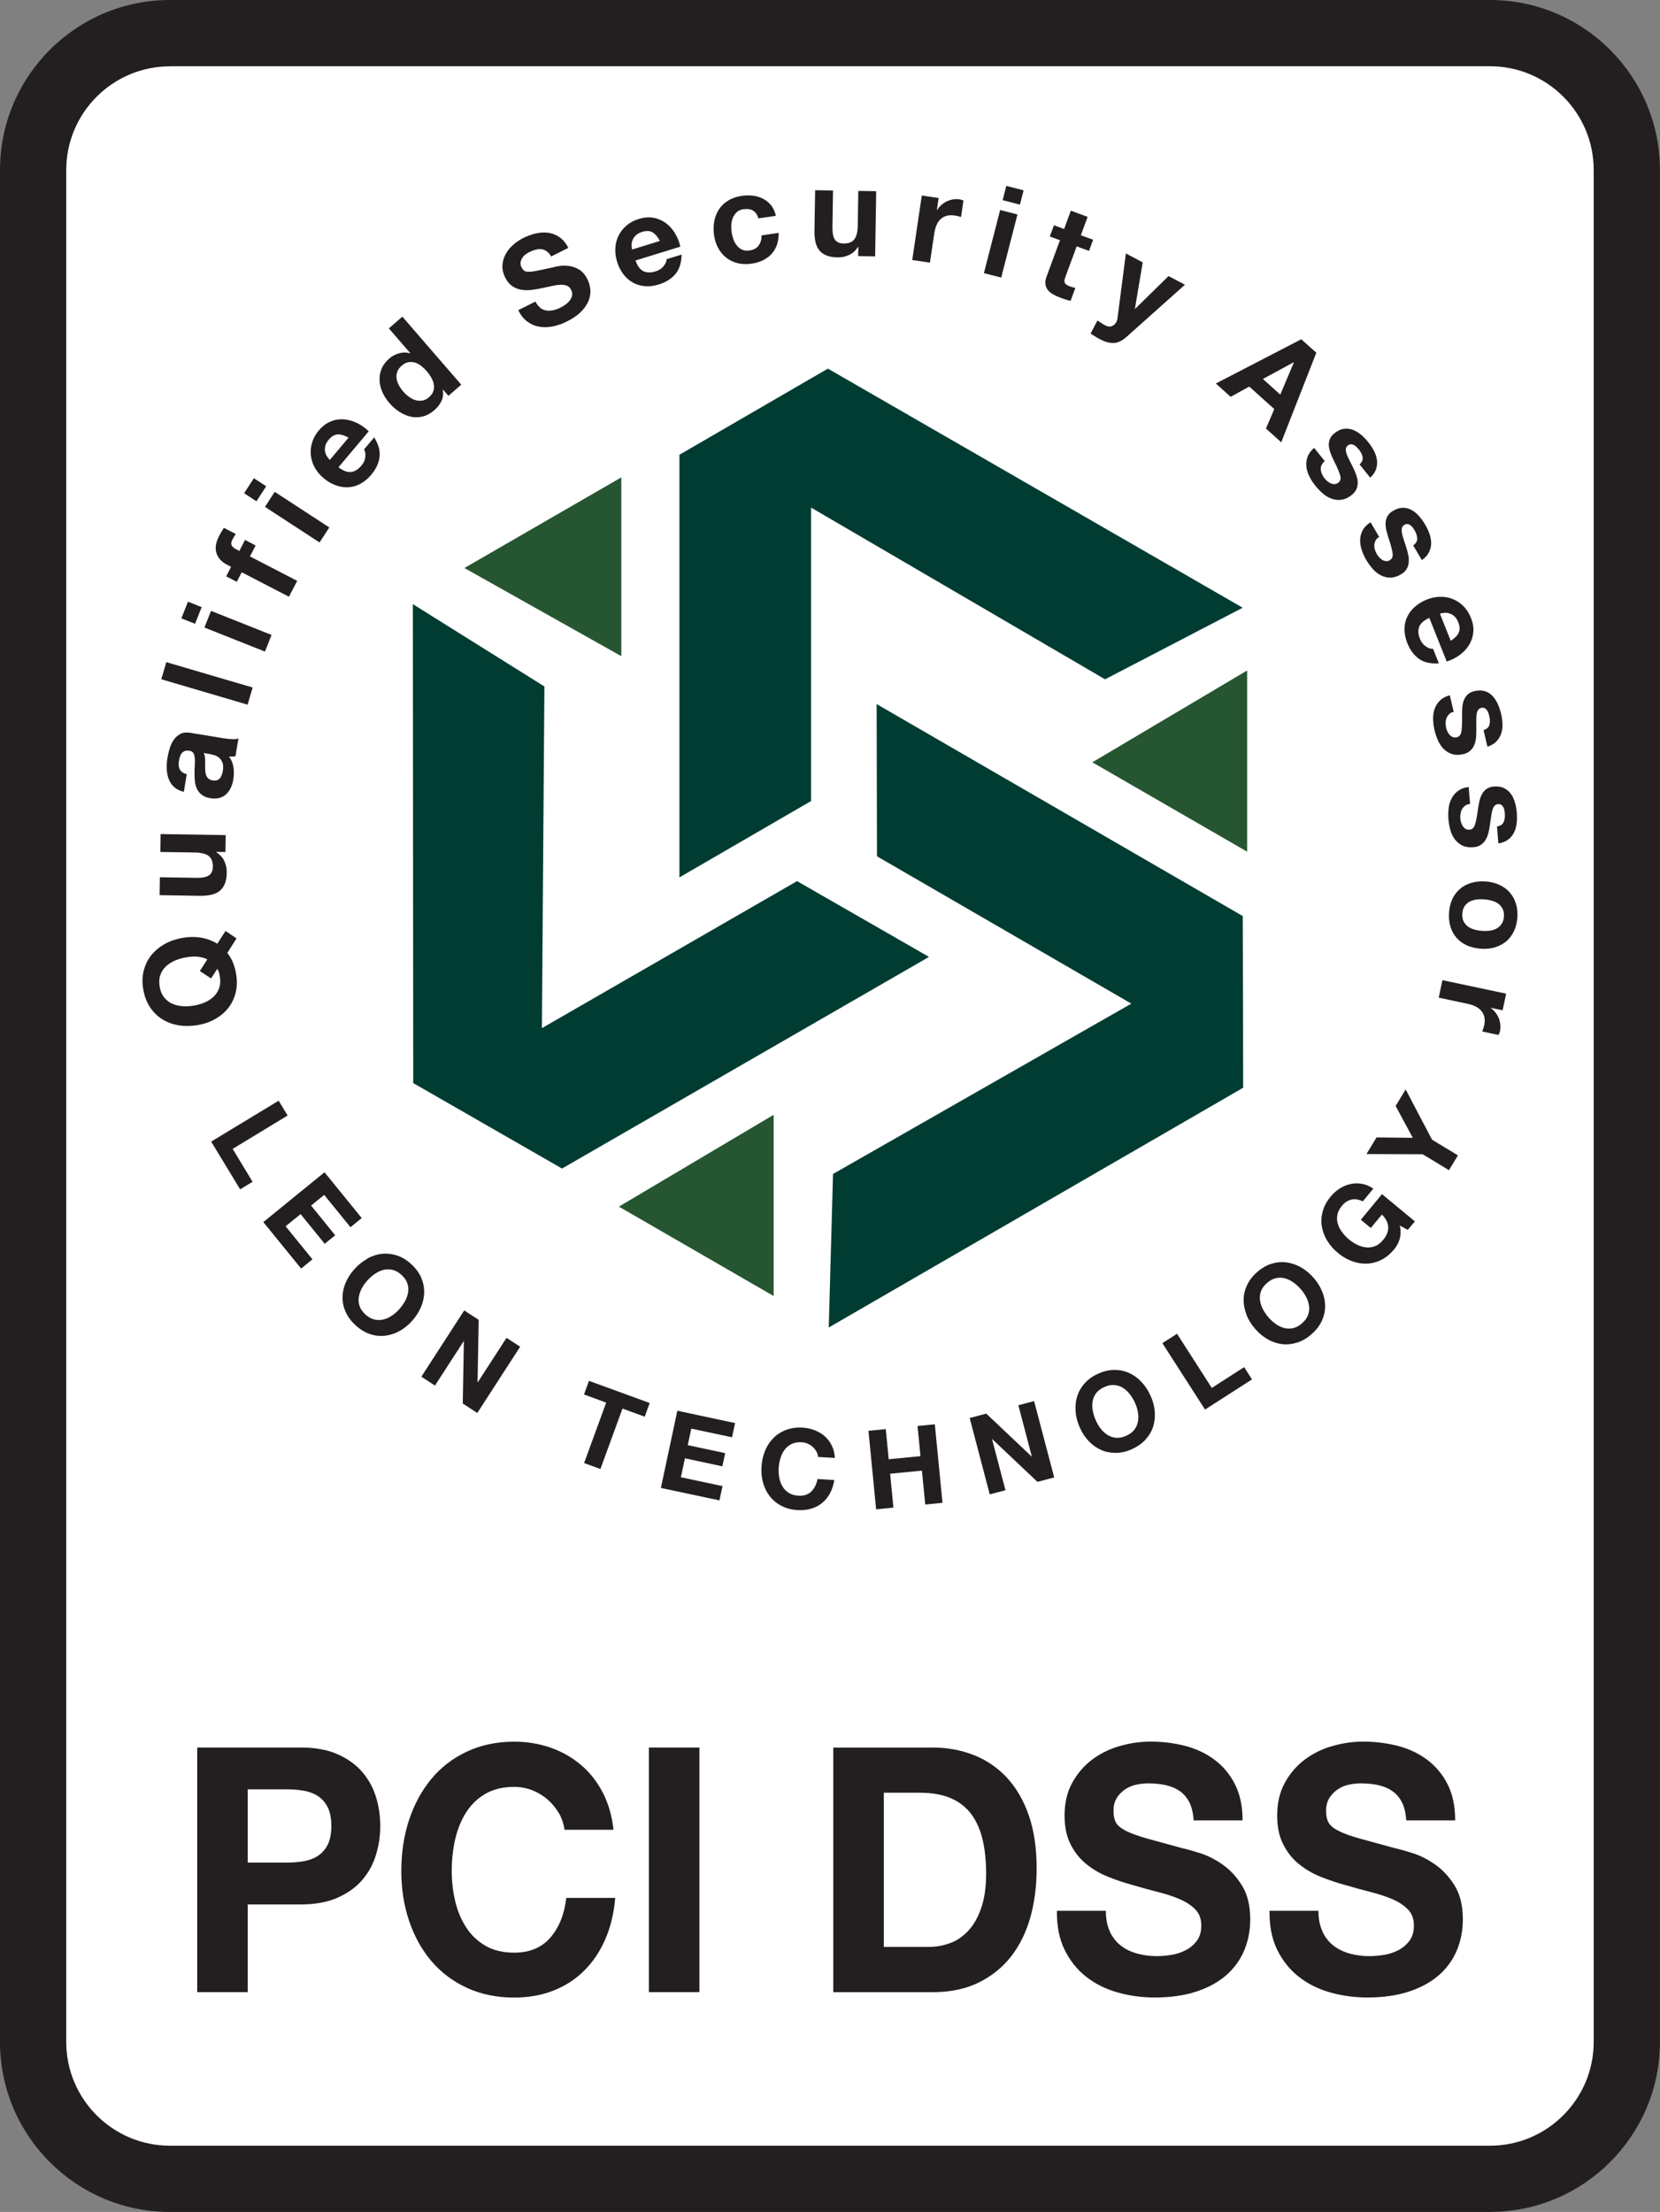 <?xml version="1.0" encoding="UTF-8"?>
<svg id="_レイヤー_2" data-name="レイヤー 2" xmlns="http://www.w3.org/2000/svg" viewBox="0 0 253.36 337.47">
  <rect x="0" y="0" width="253.36" height="337.47" fill="#808080" stroke="none"/>
  <defs>
    <style>
      .cls-1 {
        fill: #231f20;
      }

      .cls-2 {
        fill: #fff;
      }

      .cls-3 {
        fill: #255631;
      }

      .cls-4 {
        fill: #003c32;
      }
    </style>
  </defs>
  <g>
    <rect class="cls-2" x="-37" y="47.12" width="327.35" height="243.24" rx="20.87" ry="20.87" transform="translate(295.42 42.06) rotate(90)"/>
    <path class="cls-1" d="M227.43,337.47H25.93c-14.3,0-25.93-11.63-25.93-25.93V25.93C0,11.63,11.63,0,25.93,0h201.49c14.3,0,25.93,11.63,25.93,25.93v285.6c0,14.3-11.63,25.93-25.93,25.93ZM25.93,10.12c-8.72,0-15.82,7.1-15.82,15.82v285.6c0,8.72,7.09,15.82,15.82,15.82h201.49c8.72,0,15.82-7.1,15.82-15.82V25.93c0-8.72-7.09-15.82-15.82-15.82H25.93Z"/>
  </g>
  <g>
    <path class="cls-1" d="M45.91,266.61c2.19,0,4.06.34,5.6,1.02,1.54.68,2.79,1.58,3.76,2.69.96,1.12,1.67,2.39,2.11,3.82.44,1.43.66,2.91.66,4.44s-.22,2.97-.66,4.42-1.15,2.73-2.11,3.84c-.97,1.12-2.22,2.01-3.76,2.69-1.54.68-3.4,1.02-5.6,1.02h-8.1v13.38h-7.71v-37.32h15.81ZM43.8,284.17c.88,0,1.73-.07,2.55-.21.82-.14,1.54-.41,2.16-.81.62-.4,1.12-.97,1.5-1.7.37-.73.56-1.69.56-2.87s-.19-2.14-.56-2.87c-.38-.73-.88-1.3-1.5-1.7-.62-.4-1.34-.67-2.16-.81-.82-.14-1.67-.21-2.55-.21h-5.99v11.18h5.99Z"/>
    <path class="cls-1" d="M85.26,276.57c-.46-.78-1.03-1.47-1.72-2.06-.69-.59-1.46-1.05-2.33-1.39-.87-.33-1.78-.5-2.73-.5-1.74,0-3.21.36-4.42,1.07-1.21.71-2.19,1.67-2.95,2.87-.75,1.2-1.3,2.57-1.65,4.1-.34,1.53-.51,3.12-.51,4.76s.17,3.09.51,4.57c.34,1.48.89,2.81,1.65,4,.75,1.19,1.74,2.14,2.95,2.85s2.68,1.07,4.42,1.07c2.36,0,4.2-.77,5.52-2.3,1.33-1.53,2.14-3.55,2.43-6.06h7.47c-.2,2.33-.7,4.44-1.52,6.32-.82,1.88-1.9,3.48-3.24,4.81-1.34,1.32-2.91,2.33-4.71,3.03-1.8.7-3.78,1.05-5.94,1.05-2.68,0-5.1-.5-7.24-1.49-2.15-.99-3.95-2.36-5.43-4.1-1.47-1.74-2.6-3.79-3.39-6.14-.79-2.35-1.18-4.89-1.18-7.6s.39-5.37,1.18-7.76c.79-2.39,1.92-4.47,3.39-6.25,1.47-1.78,3.28-3.17,5.43-4.18,2.15-1.01,4.56-1.52,7.24-1.52,1.93,0,3.76.3,5.48.89,1.72.59,3.26,1.46,4.62,2.59,1.36,1.13,2.48,2.53,3.37,4.21.88,1.67,1.44,3.59,1.67,5.75h-7.47c-.13-.94-.43-1.8-.88-2.59Z"/>
    <path class="cls-1" d="M106.75,266.61v37.32h-7.71v-37.32h7.71Z"/>
    <path class="cls-1" d="M142.31,266.61c2.26,0,4.36.39,6.31,1.15,1.95.77,3.63,1.92,5.06,3.45,1.42,1.53,2.54,3.45,3.34,5.75.8,2.3,1.2,5,1.2,8.1,0,2.72-.33,5.23-.98,7.53-.66,2.3-1.65,4.29-2.97,5.96-1.33,1.67-2.98,2.99-4.96,3.95-1.98.96-4.32,1.44-7,1.44h-15.13v-37.32h15.13ZM141.77,297.03c1.11,0,2.19-.19,3.24-.58,1.05-.38,1.98-1.02,2.8-1.91.82-.89,1.47-2.05,1.96-3.47.49-1.43.74-3.17.74-5.23,0-1.88-.17-3.58-.52-5.09-.34-1.52-.91-2.81-1.69-3.9-.79-1.08-1.82-1.91-3.12-2.48-1.29-.57-2.89-.86-4.79-.86h-5.5v23.52h6.87Z"/>
    <path class="cls-1" d="M169.4,294.73c.43.87.99,1.58,1.69,2.12s1.53.94,2.48,1.2c.95.26,1.93.39,2.95.39.69,0,1.42-.06,2.21-.18.79-.12,1.52-.36,2.21-.71.69-.35,1.26-.83,1.72-1.44.46-.61.69-1.39.69-2.33,0-1.01-.3-1.83-.91-2.46-.61-.63-1.4-1.15-2.38-1.57-.98-.42-2.1-.79-3.34-1.1-1.24-.31-2.5-.66-3.78-1.04-1.31-.35-2.59-.78-3.83-1.28-1.25-.5-2.36-1.16-3.34-1.96-.98-.8-1.78-1.8-2.38-3.01-.61-1.2-.91-2.66-.91-4.36,0-1.92.39-3.58,1.16-4.99s1.78-2.59,3.02-3.53c1.25-.94,2.65-1.64,4.23-2.09,1.57-.45,3.14-.68,4.71-.68,1.83,0,3.59.22,5.28.65,1.68.44,3.18,1.14,4.49,2.12,1.31.98,2.35,2.22,3.12,3.74.77,1.52,1.16,3.35,1.16,5.51h-7.47c-.07-1.11-.29-2.04-.66-2.77-.38-.73-.88-1.31-1.5-1.73-.62-.42-1.33-.71-2.14-.89-.8-.17-1.68-.26-2.63-.26-.62,0-1.24.07-1.87.21-.62.14-1.19.38-1.69.73-.51.35-.92.78-1.25,1.31-.33.52-.49,1.19-.49,1.98,0,.73.13,1.32.39,1.78s.78.87,1.55,1.26c.77.38,1.83.77,3.19,1.15,1.36.38,3.14.87,5.33,1.46.66.14,1.56.39,2.73.76,1.16.36,2.31.95,3.46,1.75,1.15.8,2.14,1.87,2.97,3.21.83,1.34,1.25,3.06,1.25,5.15,0,1.71-.31,3.29-.93,4.76-.62,1.46-1.55,2.73-2.77,3.79-1.23,1.06-2.75,1.89-4.57,2.48-1.82.59-3.92.89-6.31.89-1.93,0-3.81-.25-5.62-.76-1.82-.5-3.42-1.3-4.81-2.38-1.39-1.08-2.5-2.46-3.32-4.13-.82-1.67-1.21-3.66-1.18-5.96h7.47c0,1.26.21,2.32.64,3.19Z"/>
    <path class="cls-1" d="M201.85,294.73c.43.87.99,1.58,1.69,2.12s1.53.94,2.48,1.2c.95.26,1.93.39,2.95.39.69,0,1.42-.06,2.21-.18.79-.12,1.52-.36,2.21-.71.69-.35,1.26-.83,1.72-1.44.46-.61.69-1.39.69-2.33,0-1.01-.3-1.83-.91-2.46-.61-.63-1.4-1.15-2.38-1.57-.98-.42-2.1-.79-3.34-1.1-1.24-.31-2.5-.66-3.78-1.04-1.31-.35-2.59-.78-3.83-1.28-1.25-.5-2.36-1.16-3.34-1.96-.98-.8-1.78-1.8-2.38-3.01-.61-1.2-.91-2.66-.91-4.36,0-1.92.39-3.58,1.16-4.99s1.78-2.59,3.02-3.53c1.25-.94,2.65-1.64,4.23-2.09,1.57-.45,3.14-.68,4.71-.68,1.83,0,3.59.22,5.28.65,1.68.44,3.18,1.14,4.49,2.12,1.31.98,2.35,2.22,3.12,3.74.77,1.52,1.16,3.35,1.16,5.51h-7.47c-.07-1.11-.29-2.04-.66-2.77-.38-.73-.88-1.31-1.5-1.73-.62-.42-1.33-.71-2.14-.89-.8-.17-1.68-.26-2.63-.26-.62,0-1.24.07-1.87.21-.62.14-1.19.38-1.69.73-.51.35-.92.78-1.25,1.31-.33.52-.49,1.19-.49,1.98,0,.73.13,1.32.39,1.78s.78.87,1.55,1.26,1.83.77,3.19,1.15c1.36.38,3.14.87,5.33,1.46.66.14,1.56.39,2.73.76,1.16.36,2.31.95,3.46,1.75,1.15.8,2.14,1.87,2.97,3.21.83,1.34,1.25,3.06,1.25,5.15,0,1.71-.31,3.29-.93,4.76-.62,1.46-1.55,2.73-2.77,3.79-1.23,1.06-2.75,1.89-4.57,2.48-1.82.59-3.92.89-6.31.89-1.93,0-3.81-.25-5.62-.76-1.82-.5-3.42-1.3-4.81-2.38-1.39-1.08-2.5-2.46-3.32-4.13-.82-1.67-1.21-3.66-1.18-5.96h7.47c0,1.26.21,2.32.64,3.19Z"/>
  </g>
  <g>
    <polygon class="cls-3" points="118.08 197.73 118.08 170.08 94.46 184.09 118.08 197.73"/>
    <polygon class="cls-3" points="94.83 72.83 70.88 86.66 94.83 100.11 94.83 72.83"/>
    <polygon class="cls-3" points="190.35 129.94 190.35 102.29 166.72 116.3 190.35 129.94"/>
    <polygon class="cls-4" points="121.65 134.43 82.71 156.86 83.09 104.73 63.01 92.17 63.07 165.24 85.78 178.28 141.79 145.99 121.65 134.43"/>
    <polygon class="cls-4" points="189.68 139.76 133.8 107.42 133.85 130.64 172.67 153.12 127.14 179.11 126.49 202.53 189.74 165.95 189.68 139.76"/>
    <polygon class="cls-4" points="126.36 56.24 103.7 69.38 103.7 133.86 123.79 122.21 123.79 77.44 168.66 103.64 189.67 92.72 126.36 56.24"/>
  </g>
  <g>
    <g>
      <path class="cls-1" d="M43.9,170.19l-8.39,5.09,3.04,5.02-1.9,1.15-4.42-7.28,10.3-6.24,1.37,2.26Z"/>
      <path class="cls-1" d="M55.22,185.83l-1.73,1.4-4.01-4.93-2,1.63,3.68,4.53-1.6,1.3-3.68-4.53-2.29,1.86,4.1,5.04-1.73,1.41-5.77-7.09,9.34-7.6,5.68,6.99Z"/>
      <path class="cls-1" d="M56.08,192c.72-.39,1.45-.63,2.21-.71s1.52,0,2.29.25c.76.25,1.49.69,2.17,1.31.69.63,1.2,1.31,1.52,2.04s.48,1.48.47,2.25-.17,1.52-.49,2.28c-.32.75-.78,1.46-1.38,2.13-.59.65-1.24,1.17-1.95,1.55s-1.44.61-2.19.69c-.75.08-1.51,0-2.27-.26-.76-.25-1.48-.69-2.17-1.32-.68-.62-1.19-1.29-1.52-2.02-.33-.73-.5-1.48-.49-2.23,0-.76.16-1.51.47-2.25s.76-1.44,1.35-2.09c.6-.67,1.26-1.19,1.98-1.59ZM55.21,196.58c-.23.43-.38.88-.45,1.34-.07.46-.02.91.13,1.36.15.45.45.87.89,1.27s.89.65,1.36.76.92.11,1.37,0,.88-.3,1.29-.58c.41-.27.78-.6,1.12-.97.35-.39.65-.81.9-1.26s.4-.9.47-1.36c.07-.46.03-.92-.13-1.37-.15-.45-.45-.87-.89-1.27-.44-.4-.89-.66-1.36-.76-.46-.11-.92-.11-1.37,0-.45.11-.89.31-1.31.6-.42.29-.81.63-1.16,1.02-.34.38-.63.78-.86,1.21Z"/>
      <path class="cls-1" d="M73.06,201.36l-.17,9.51.03.02,4.39-6.78,2.08,1.35-6.54,10.11-2.22-1.44.17-9.49-.03-.02-4.38,6.77-2.08-1.35,6.54-10.11,2.21,1.43Z"/>
      <path class="cls-1" d="M89.13,212.76l.76-2.09,9.27,3.38-.76,2.09-3.39-1.24-3.37,9.22-2.49-.91,3.37-9.22-3.39-1.24Z"/>
      <path class="cls-1" d="M112.19,217.1l-.46,2.18-6.22-1.32-.54,2.52,5.71,1.22-.43,2.01-5.71-1.22-.62,2.89,6.35,1.35-.46,2.18-8.94-1.9,2.51-11.78,8.81,1.88Z"/>
      <path class="cls-1" d="M124.6,221.45c-.14-.26-.33-.5-.55-.7-.23-.2-.48-.37-.77-.49-.29-.13-.6-.2-.92-.22-.59-.03-1.11.05-1.54.26-.43.21-.78.5-1.06.87s-.5.8-.64,1.29c-.15.49-.24.99-.27,1.52-.03.5,0,1,.09,1.48.09.49.25.92.49,1.32.23.4.55.72.96.98.4.26.9.4,1.49.43.81.05,1.45-.16,1.94-.63.48-.47.8-1.1.95-1.91l2.56.15c-.11.75-.33,1.42-.64,2.01-.32.59-.72,1.08-1.2,1.48-.48.4-1.04.69-1.67.88s-1.32.26-2.06.22c-.92-.05-1.74-.26-2.45-.63-.72-.36-1.31-.84-1.78-1.43-.47-.59-.82-1.27-1.05-2.05-.22-.77-.31-1.6-.26-2.47.05-.9.24-1.72.55-2.48s.74-1.4,1.28-1.94c.54-.54,1.19-.96,1.94-1.24.75-.28,1.59-.4,2.51-.34.66.04,1.28.17,1.86.4s1.09.53,1.53.92c.44.39.8.87,1.07,1.42.27.56.43,1.19.46,1.88l-2.56-.15c-.03-.3-.11-.59-.26-.85Z"/>
      <path class="cls-1" d="M135.19,218.03l.45,4.6,4.85-.47-.45-4.6,2.64-.26,1.17,11.98-2.63.26-.51-5.17-4.85.47.5,5.17-2.64.26-1.17-11.98,2.64-.26Z"/>
      <path class="cls-1" d="M150.54,215.68l6.91,6.53h.03s-2.05-7.82-2.05-7.82l2.4-.63,3.07,11.65-2.56.67-6.9-6.52h-.03s2.05,7.8,2.05,7.8l-2.4.63-3.06-11.65,2.54-.67Z"/>
      <path class="cls-1" d="M164.17,215.33c-.07-.81.01-1.59.24-2.31s.61-1.39,1.15-1.99,1.23-1.09,2.07-1.46c.85-.38,1.68-.57,2.48-.57.8,0,1.55.16,2.24.48.7.32,1.32.77,1.88,1.37.56.59,1.02,1.3,1.39,2.12.36.8.57,1.6.63,2.41.06.8-.02,1.56-.25,2.28-.23.72-.62,1.38-1.16,1.97s-1.23,1.08-2.08,1.46c-.84.38-1.66.57-2.47.57-.8,0-1.55-.14-2.24-.45-.69-.31-1.32-.75-1.87-1.33-.56-.58-1.01-1.27-1.37-2.08-.37-.82-.58-1.64-.65-2.45ZM168.01,217.98c.3.39.65.7,1.04.95.39.24.83.39,1.3.43.47.04.98-.06,1.53-.3.54-.24.96-.56,1.25-.93.29-.38.47-.8.55-1.25.08-.45.08-.92,0-1.41-.09-.48-.23-.96-.44-1.42-.21-.48-.48-.92-.79-1.33-.31-.4-.66-.73-1.06-.98s-.83-.39-1.3-.43c-.47-.04-.98.06-1.53.3s-.96.56-1.25.93c-.29.38-.47.8-.55,1.26-.08.46-.07.94.03,1.44.09.5.25.99.46,1.47.21.46.46.89.76,1.28Z"/>
      <path class="cls-1" d="M179.65,203.49l5.3,8.26,4.94-3.17,1.2,1.87-7.17,4.6-6.51-10.13,2.23-1.43Z"/>
      <path class="cls-1" d="M190.26,200.59c-.3-.76-.45-1.52-.45-2.28s.18-1.51.52-2.24c.34-.73.86-1.4,1.55-2,.7-.61,1.44-1.04,2.2-1.27.76-.23,1.53-.3,2.28-.2s1.49.35,2.2.75c.71.4,1.36.95,1.95,1.62.58.66,1.01,1.37,1.31,2.12.3.75.44,1.5.43,2.26-.01.76-.19,1.5-.53,2.22-.34.72-.86,1.39-1.57,2-.69.61-1.42,1.03-2.19,1.27-.77.24-1.52.32-2.28.23-.75-.09-1.48-.33-2.18-.73-.7-.4-1.34-.92-1.92-1.59-.59-.68-1.04-1.4-1.34-2.15ZM194.71,202c.4.28.83.48,1.27.6s.9.13,1.37.03.92-.34,1.37-.74c.45-.39.76-.81.92-1.26.16-.45.22-.9.16-1.36s-.2-.91-.42-1.34c-.22-.44-.5-.85-.83-1.23-.35-.4-.73-.75-1.14-1.04-.41-.3-.85-.5-1.29-.63-.45-.12-.91-.13-1.37-.03-.46.1-.92.35-1.37.74-.45.39-.76.81-.92,1.26-.16.45-.21.9-.15,1.36.06.46.21.92.44,1.37.23.45.53.87.87,1.27.33.38.7.71,1.1.99Z"/>
      <path class="cls-1" d="M213.63,189.02c-.18.6-.46,1.12-.83,1.57-.59.71-1.24,1.25-1.95,1.61-.72.36-1.45.56-2.21.59-.76.03-1.51-.09-2.27-.37-.76-.28-1.47-.69-2.15-1.25-.69-.57-1.25-1.21-1.67-1.91-.42-.7-.69-1.42-.81-2.18s-.07-1.52.15-2.3c.22-.78.62-1.52,1.21-2.23.39-.48.85-.88,1.36-1.21.51-.33,1.06-.56,1.63-.69s1.16-.14,1.76-.04c.6.1,1.19.35,1.76.73l-1.61,1.95c-.62-.31-1.2-.4-1.75-.27-.55.13-1.02.44-1.43.94-.38.46-.62.92-.7,1.39-.09.47-.07.92.07,1.37.13.45.36.87.66,1.28.31.41.66.78,1.07,1.12.39.32.81.59,1.25.8s.89.34,1.35.39c.46.04.91-.02,1.35-.19.44-.17.86-.49,1.23-.95.56-.67.82-1.34.78-1.99-.04-.65-.36-1.28-.96-1.88l-1.7,2.05-1.52-1.26,3.23-3.9,5.02,4.15-1.08,1.3-1.22-.66c.17.75.16,1.42-.02,2.02Z"/>
      <path class="cls-1" d="M208.56,176.07l1.54-2.54,5.53.06-2.62-4.86,1.53-2.52,4.03,7.67,3.95,2.39-1.37,2.26-4.01-2.43-8.58-.03Z"/>
    </g>
    <g>
      <path class="cls-1" d="M34.69,145.39c.67.81,1.12,1.86,1.34,3.15.18,1.04.16,2-.06,2.89-.22.89-.59,1.67-1.13,2.35-.53.68-1.2,1.24-2,1.69-.8.45-1.69.76-2.68.93-1.01.17-1.97.18-2.89.03-.92-.16-1.75-.46-2.49-.92-.74-.46-1.37-1.07-1.88-1.84-.51-.76-.85-1.66-1.03-2.7-.18-1.05-.16-2.02.07-2.9.23-.88.61-1.67,1.16-2.35.55-.68,1.23-1.24,2.04-1.7.81-.45,1.72-.76,2.74-.94.99-.17,1.93-.17,2.83-.02.9.16,1.72.47,2.46.92l1.25-1.95,1.68,1.14-1.4,2.21ZM31.64,146.36c-.38-.19-.84-.32-1.37-.39-.53-.07-1.16-.04-1.88.09-.59.1-1.16.26-1.69.49-.53.23-.99.53-1.38.89-.39.37-.67.8-.85,1.32-.18.51-.21,1.1-.1,1.77.11.67.34,1.22.68,1.64s.75.74,1.24.96,1.02.34,1.6.38,1.17,0,1.76-.1c.57-.1,1.11-.26,1.62-.48.51-.22.96-.52,1.34-.88.38-.36.66-.8.84-1.31.18-.51.21-1.1.1-1.77-.05-.32-.11-.55-.16-.71s-.13-.31-.23-.45l-.94,1.47-1.72-1.13,1.14-1.78Z"/>
      <path class="cls-1" d="M34.41,129.99l-1.39-.02v.06c.57.36.98.81,1.23,1.37.25.56.37,1.12.36,1.7-.01.73-.12,1.33-.32,1.79s-.48.83-.83,1.09c-.36.26-.79.45-1.3.55s-1.07.15-1.68.14l-6.12-.1.04-2.73,5.62.09c.82.01,1.43-.1,1.84-.36.41-.25.62-.7.63-1.35.01-.74-.2-1.29-.64-1.63-.44-.34-1.16-.52-2.17-.53l-5.21-.08.04-2.73,9.94.16-.04,2.6Z"/>
      <path class="cls-1" d="M28.08,120.81c-.63-.14-1.12-.39-1.5-.73s-.65-.76-.83-1.23c-.18-.47-.28-.99-.3-1.54-.02-.56.01-1.11.1-1.65.08-.49.2-.99.35-1.48.15-.49.36-.93.63-1.32s.61-.68,1.01-.89.9-.26,1.5-.17l5.11.84c.44.07.87.12,1.29.13.41.02.73-.02.95-.12l-.45,2.73c-.16.03-.32.04-.48.05-.17,0-.33,0-.5-.01.37.5.6,1.06.68,1.67.08.61.07,1.22-.03,1.83-.08.47-.2.89-.39,1.28-.18.39-.42.71-.71.98s-.63.45-1.03.56-.85.12-1.35.04c-.56-.09-1-.26-1.33-.52s-.57-.56-.74-.9c-.16-.34-.27-.73-.31-1.14s-.06-.83-.06-1.25c0-.41.02-.82.04-1.22.03-.4.03-.76,0-1.07s-.1-.57-.21-.78c-.12-.2-.31-.32-.59-.35-.29-.05-.53-.04-.72.03-.19.07-.34.17-.46.32-.12.14-.21.31-.28.52-.07.2-.12.43-.16.67-.09.53-.04.97.14,1.31.18.34.53.58,1.05.72l-.44,2.69ZM31.09,114.92c.08.13.14.28.17.46.03.18.05.37.05.57,0,.2,0,.41,0,.63,0,.22-.01.44,0,.66,0,.21.02.42.05.62.03.21.09.39.17.56s.2.3.35.42c.15.11.35.19.6.23.24.04.45.03.63-.03.18-.06.33-.16.45-.3.12-.13.22-.3.29-.5.07-.2.12-.4.16-.62.09-.53.07-.96-.06-1.28-.13-.32-.31-.57-.53-.75s-.46-.31-.71-.38c-.25-.07-.45-.12-.6-.15l-1.01-.17Z"/>
      <path class="cls-1" d="M25.38,101.02l13.18,3.87-.77,2.62-13.17-3.88.77-2.62Z"/>
      <path class="cls-1" d="M29.77,95.17l-2.09-.83,1.01-2.54,2.09.83-1.01,2.54ZM32.21,93.2l9.24,3.67-1.01,2.54-9.24-3.67,1.01-2.54Z"/>
      <path class="cls-1" d="M36.14,88.77l-1.62-.84.75-1.45-.68-.36c-.79-.41-1.3-.98-1.55-1.73-.25-.75-.11-1.62.4-2.61.11-.22.23-.43.36-.64.13-.21.25-.41.37-.61l1.81.94c-.18.27-.35.56-.51.86-.17.33-.22.61-.13.83.08.22.3.43.66.62l.53.27.87-1.67,1.62.84-.87,1.67,7.21,3.73-1.26,2.42-7.21-3.73-.75,1.45Z"/>
      <path class="cls-1" d="M39.14,76.48l-1.88-1.23,1.49-2.29,1.88,1.23-1.49,2.29ZM41.93,75.04l8.33,5.43-1.49,2.29-8.33-5.43,1.49-2.29Z"/>
      <path class="cls-1" d="M53.56,72.01c.57-.06,1.1-.38,1.6-.97.36-.42.56-.87.6-1.35.04-.48-.02-.86-.2-1.12l1.55-1.84c.66,1.06.94,2.06.82,3-.12.94-.54,1.84-1.27,2.7-.5.6-1.06,1.06-1.65,1.38-.6.32-1.21.5-1.85.53-.63.03-1.27-.06-1.92-.3s-1.26-.59-1.85-1.09c-.57-.48-1.02-1.02-1.35-1.62-.33-.6-.53-1.22-.6-1.87-.07-.64,0-1.29.19-1.94.2-.65.54-1.26,1.02-1.84.55-.65,1.15-1.1,1.8-1.37.65-.27,1.32-.38,2-.33.68.05,1.35.23,2.01.54.66.32,1.26.74,1.82,1.28l-4.62,5.49c.7.54,1.34.78,1.9.72ZM51.55,66.28c-.49.02-.94.28-1.37.79-.28.33-.46.66-.53.97-.07.32-.08.61-.03.88.06.27.15.51.3.73.14.21.28.38.42.52l2.86-3.4c-.61-.35-1.16-.51-1.65-.5Z"/>
      <path class="cls-1" d="M67.58,59.45c.11.62.05,1.19-.19,1.71-.24.52-.6.99-1.1,1.42-.56.49-1.15.81-1.77.96s-1.22.16-1.82.03c-.6-.13-1.18-.38-1.74-.74s-1.07-.81-1.52-1.33c-.44-.5-.79-1.05-1.06-1.64-.26-.59-.42-1.19-.45-1.78-.03-.6.06-1.19.29-1.77.23-.58.62-1.11,1.17-1.59.44-.39.95-.66,1.52-.82.56-.16,1.12-.16,1.68,0l.03-.02-3.27-3.78,2.06-1.79,8.99,10.38-1.96,1.7-.83-.96-.03.02ZM64.28,55.82c-.31-.24-.62-.4-.95-.5-.33-.1-.66-.12-1-.06-.34.06-.68.23-1.02.53-.34.3-.57.61-.68.95-.12.34-.15.68-.1,1.02.05.35.17.69.36,1.03.18.34.41.66.68.97.25.29.54.55.86.79.32.23.65.4,1,.5.35.1.69.12,1.04.06.35-.06.69-.22,1-.5.34-.3.56-.61.67-.94.11-.33.13-.67.07-1.02-.06-.34-.19-.69-.38-1.03s-.43-.67-.69-.98c-.27-.31-.56-.58-.86-.82Z"/>
      <path class="cls-1" d="M82.43,46.97c.29.21.61.35.94.4.33.06.69.04,1.06-.04.38-.08.74-.21,1.1-.39.24-.12.49-.27.75-.45.26-.18.47-.38.66-.62s.31-.49.37-.77.01-.58-.14-.89c-.17-.33-.41-.55-.72-.65-.31-.1-.68-.13-1.09-.1-.41.03-.86.11-1.35.22-.49.12-.99.22-1.5.32-.52.11-1.03.2-1.55.25-.52.05-1.02.03-1.49-.06s-.92-.28-1.33-.57c-.41-.29-.76-.72-1.04-1.28-.31-.63-.45-1.25-.42-1.85.04-.6.2-1.16.48-1.69.28-.53.66-1,1.14-1.43.48-.42.99-.77,1.54-1.05.64-.32,1.3-.56,1.96-.71s1.3-.18,1.92-.09c.62.09,1.19.32,1.71.69s.96.9,1.31,1.61l-2.62,1.31c-.2-.36-.43-.62-.69-.8-.25-.17-.52-.28-.81-.31-.29-.03-.59,0-.89.08-.31.08-.63.21-.96.37-.22.11-.42.24-.62.4-.2.15-.35.33-.47.54-.12.2-.2.42-.23.65-.03.23.02.48.16.74.12.24.26.41.43.52.17.1.41.15.75.14.33,0,.77-.07,1.31-.18s1.24-.26,2.11-.45c.25-.07.61-.15,1.08-.23.47-.08.97-.09,1.5-.03.53.06,1.06.24,1.57.54.51.3.94.79,1.29,1.48.28.56.43,1.14.46,1.73.02.59-.1,1.17-.35,1.73-.26.56-.65,1.1-1.19,1.62-.54.51-1.23.98-2.07,1.39-.68.34-1.38.58-2.09.73-.72.15-1.41.17-2.08.06s-1.28-.37-1.84-.78c-.56-.41-1.02-.99-1.39-1.75l2.62-1.31c.21.41.46.73.75.94Z"/>
      <path class="cls-1" d="M98.18,41.36c.51.26,1.13.27,1.87.05.53-.16.94-.43,1.24-.81.3-.38.45-.73.44-1.05l2.3-.71c-.02,1.25-.33,2.24-.94,2.97-.61.72-1.45,1.25-2.53,1.59-.75.23-1.46.32-2.13.26s-1.29-.24-1.84-.55c-.55-.31-1.04-.74-1.45-1.28-.42-.54-.74-1.18-.96-1.92-.22-.71-.31-1.41-.26-2.09.04-.68.21-1.32.5-1.89.29-.58.69-1.09,1.21-1.53.51-.44,1.13-.77,1.86-.99.81-.25,1.56-.31,2.26-.18s1.32.4,1.87.8c.55.41,1.01.92,1.39,1.54.38.62.66,1.31.83,2.06l-6.85,2.11c.3.83.7,1.38,1.21,1.64ZM99.59,35.45c-.42-.25-.95-.27-1.58-.07-.42.13-.74.31-.97.53s-.4.47-.5.73c-.1.26-.15.52-.14.77s.03.47.07.66l4.25-1.31c-.33-.62-.7-1.06-1.12-1.31Z"/>
      <path class="cls-1" d="M113.5,31.91c-.43.06-.78.21-1.04.45-.26.24-.46.53-.6.86-.14.34-.22.7-.24,1.09-.02.39,0,.76.05,1.13.05.36.14.71.27,1.07s.3.67.52.95c.22.27.48.48.8.63.32.15.69.19,1.11.13.65-.09,1.12-.35,1.42-.76.3-.41.45-.93.45-1.55l2.61-.38c.01,1.33-.35,2.4-1.09,3.21-.74.81-1.76,1.3-3.07,1.49-.74.11-1.43.08-2.08-.07-.65-.16-1.23-.43-1.72-.81s-.91-.86-1.24-1.44c-.33-.58-.55-1.24-.66-1.97-.11-.76-.1-1.49.02-2.17.13-.69.37-1.3.73-1.84.36-.54.83-.99,1.42-1.34.58-.36,1.27-.59,2.07-.71.58-.09,1.16-.09,1.72-.02.56.07,1.08.23,1.55.48s.87.59,1.21,1.01c.33.42.57.95.7,1.58l-2.65.39c-.34-1.1-1.09-1.57-2.24-1.4Z"/>
      <path class="cls-1" d="M130.98,39.07l.02-1.39h-.06c-.36.57-.81.98-1.37,1.23-.56.25-1.12.37-1.7.36-.73-.01-1.33-.12-1.79-.32s-.83-.48-1.09-.83c-.26-.36-.45-.79-.55-1.3-.1-.51-.15-1.07-.13-1.69l.1-6.11,2.73.04-.09,5.62c-.01.82.1,1.44.36,1.84.25.41.7.62,1.35.63.74.01,1.29-.2,1.63-.64.34-.44.52-1.16.53-2.17l.08-5.21,2.73.04-.16,9.94-2.6-.04Z"/>
      <path class="cls-1" d="M143.26,30.21l-.27,1.83h.04c.17-.28.39-.54.64-.76.26-.23.53-.41.84-.56s.63-.24.96-.3c.33-.05.67-.06,1.01,0,.18.03.37.09.57.18l-.37,2.51c-.12-.04-.27-.09-.45-.13-.17-.04-.34-.08-.51-.1-.5-.07-.92-.05-1.29.06s-.68.3-.93.55c-.25.25-.45.56-.59.93-.15.37-.25.77-.32,1.22l-.66,4.43-2.7-.4,1.46-9.84,2.57.38Z"/>
      <path class="cls-1" d="M155.29,32.72l-2.48,9.63-2.64-.68,2.48-9.63,2.64.68ZM153.03,30.54l.56-2.18,2.64.68-.56,2.18-2.64-.68Z"/>
      <path class="cls-1" d="M166.84,36.57l-.63,1.71-1.88-.69-1.71,4.62c-.16.43-.2.75-.1.95s.35.38.79.54c.14.05.29.1.42.13.13.04.27.07.4.09l-.73,1.98c-.23-.04-.48-.11-.75-.2-.27-.09-.53-.17-.78-.27-.4-.15-.76-.31-1.1-.5-.33-.18-.61-.4-.82-.66-.21-.26-.34-.56-.39-.9s.01-.75.19-1.22l2.03-5.5-1.55-.57.63-1.71,1.55.57,1.03-2.8,2.56.95-1.03,2.8,1.88.69Z"/>
      <path class="cls-1" d="M170.07,52.32c-.63.06-1.35-.13-2.18-.56-.25-.13-.49-.27-.73-.42-.23-.14-.47-.3-.71-.45l1.05-1.99c.21.14.43.29.66.43s.46.28.71.4c.33.13.64.13.9,0,.27-.13.47-.33.61-.59.1-.19.16-.39.18-.6l1.28-9.87,2.57,1.36-1.19,7.07.03.02,5.1-5,2.5,1.32-8.89,7.94c-.64.58-1.27.89-1.9.96Z"/>
      <path class="cls-1" d="M200.9,53.83l-5.35,13.65-2.33-2.1,1.27-2.97-3.82-3.43-2.84,1.56-2.26-2.03,13.04-6.75,2.31,2.07ZM195.4,60.21l2.08-4.91-.03-.03-4.7,2.55,2.65,2.38Z"/>
      <path class="cls-1" d="M201.7,70.95c-.09.23-.12.46-.11.69.02.24.08.47.19.71.11.23.24.46.41.66.12.15.26.29.43.43.17.14.34.24.53.32s.37.11.57.1.39-.09.58-.25c.32-.26.39-.66.21-1.21-.18-.56-.5-1.27-.95-2.16-.18-.36-.34-.73-.48-1.11-.14-.37-.23-.73-.26-1.09-.03-.35.02-.69.14-1.02.12-.33.35-.63.69-.9.5-.4.99-.64,1.46-.7.47-.06.93,0,1.38.16.44.17.86.43,1.26.76s.76.72,1.1,1.14c.34.42.63.86.86,1.32.24.46.39.92.45,1.38.06.46.01.92-.13,1.38-.15.46-.45.9-.89,1.32l-1.63-2.02c.38-.36.54-.74.46-1.13-.08-.4-.27-.79-.58-1.16-.1-.12-.21-.24-.34-.37s-.26-.23-.41-.3c-.14-.07-.29-.11-.45-.12-.16,0-.32.06-.48.19-.19.15-.29.35-.3.58s.04.5.15.78c.11.29.25.6.42.93.17.34.35.69.52,1.04.18.37.34.74.48,1.11.14.38.22.74.24,1.11s-.03.71-.17,1.05c-.13.33-.38.65-.73.94-.51.41-1.02.65-1.53.73s-1,.03-1.48-.13c-.48-.16-.93-.42-1.35-.77-.43-.36-.82-.76-1.17-1.19-.36-.45-.67-.92-.93-1.43s-.41-1-.47-1.51c-.06-.5,0-1,.17-1.49.17-.49.51-.96,1.01-1.39l1.63,2.02c-.23.19-.39.39-.48.62Z"/>
      <path class="cls-1" d="M209.97,82.44c-.12.21-.19.44-.21.67-.02.23,0,.47.08.72.07.25.17.49.31.72.1.17.22.33.36.49.15.16.3.29.48.39.17.1.35.16.55.18.2.02.4-.03.61-.16.35-.21.48-.6.38-1.17-.1-.57-.31-1.33-.63-2.28-.12-.39-.23-.78-.32-1.16s-.12-.76-.1-1.11c.02-.36.12-.69.29-.99.17-.31.44-.57.82-.79.55-.33,1.07-.48,1.55-.48.48,0,.93.13,1.34.36.41.23.79.55,1.13.94.34.39.65.82.92,1.29.27.46.49.94.66,1.43.17.49.25.96.24,1.43,0,.46-.12.91-.34,1.35-.21.43-.57.83-1.08,1.18l-1.32-2.24c.43-.3.64-.65.62-1.06-.02-.4-.16-.82-.4-1.23-.08-.13-.17-.27-.28-.42-.11-.15-.23-.26-.36-.36s-.27-.16-.43-.18c-.16-.03-.33.01-.5.12-.21.12-.33.3-.38.53-.04.23-.03.5.03.8s.16.63.28.99c.12.36.24.73.36,1.1.12.39.23.78.31,1.17s.1.77.07,1.13c-.03.36-.14.7-.32,1.01-.18.31-.47.59-.87.82-.56.33-1.1.5-1.62.5-.51,0-.99-.12-1.44-.35s-.86-.55-1.22-.96-.7-.86-.99-1.35c-.29-.5-.53-1.01-.71-1.55-.18-.53-.26-1.05-.25-1.56.02-.51.14-.99.39-1.45.24-.46.64-.87,1.2-1.23l1.32,2.24c-.25.15-.44.33-.56.54Z"/>
      <path class="cls-1" d="M216.62,95.6c-.22.53-.18,1.15.1,1.86.2.51.51.9.91,1.17.4.27.76.39,1.09.35l.89,2.23c-1.25.09-2.26-.15-3.03-.69-.77-.55-1.37-1.35-1.78-2.39-.29-.73-.44-1.43-.44-2.1,0-.68.13-1.3.4-1.88.26-.58.65-1.09,1.16-1.55.51-.46,1.12-.83,1.83-1.12.69-.28,1.38-.42,2.06-.43s1.33.1,1.93.35c.6.24,1.14.6,1.62,1.08.48.48.86,1.07,1.14,1.77.31.79.44,1.53.36,2.24-.07.7-.29,1.35-.65,1.93-.36.58-.84,1.08-1.42,1.51-.59.43-1.25.76-1.98,1l-2.66-6.66c-.81.36-1.32.81-1.54,1.34ZM222.63,96.53c.21-.44.19-.96-.05-1.58-.16-.4-.36-.71-.61-.93s-.5-.36-.77-.44c-.27-.08-.53-.11-.78-.08-.25.03-.47.07-.65.13l1.65,4.13c.6-.38,1-.78,1.21-1.22Z"/>
      <path class="cls-1" d="M221.18,108.97c-.18.17-.31.36-.4.58-.09.22-.13.46-.14.71,0,.26.02.52.08.78.04.19.11.38.2.57.09.2.2.37.34.51.13.15.29.26.47.33s.39.09.63.03c.4-.09.64-.43.71-1.01.07-.58.1-1.36.08-2.36,0-.41.01-.81.04-1.2.03-.4.11-.76.24-1.09.13-.33.32-.62.57-.86.25-.24.59-.41,1.02-.51.62-.15,1.16-.14,1.62,0s.85.4,1.17.74c.32.35.59.76.8,1.23.21.48.38.98.5,1.5.12.53.19,1.05.21,1.56.02.52-.05,1-.2,1.44s-.39.84-.72,1.19c-.33.35-.79.62-1.38.81l-.59-2.53c.5-.16.8-.43.9-.82.1-.39.09-.83-.02-1.3-.03-.15-.08-.31-.14-.48-.06-.17-.14-.32-.23-.45-.1-.13-.21-.23-.36-.3-.14-.07-.31-.09-.51-.04-.24.06-.41.19-.52.4-.11.21-.18.47-.2.77s-.04.64-.03,1.02c0,.38.01.77.01,1.16,0,.41-.01.81-.05,1.21s-.13.76-.27,1.1-.34.63-.61.87-.62.42-1.07.53c-.64.15-1.2.14-1.69-.01s-.91-.41-1.27-.76c-.36-.35-.65-.78-.88-1.29-.23-.51-.41-1.03-.54-1.59-.13-.56-.2-1.12-.22-1.69-.01-.56.06-1.08.23-1.56.16-.48.43-.9.8-1.27.37-.37.87-.64,1.52-.82l.59,2.53c-.29.07-.52.18-.7.35Z"/>
      <path class="cls-1" d="M223.64,122.92c-.2.14-.36.31-.48.51s-.2.43-.24.69c-.04.25-.06.52-.03.78.02.19.05.39.12.6.06.21.15.39.26.56.11.16.25.3.42.4s.37.14.62.12c.41-.03.69-.33.85-.89s.3-1.33.43-2.32c.06-.4.13-.8.22-1.19.09-.39.22-.74.4-1.05.17-.31.4-.57.69-.77.29-.2.65-.32,1.08-.36.64-.05,1.17.03,1.6.25.43.22.78.52,1.05.91.27.39.47.83.61,1.34.14.5.23,1.02.27,1.56.04.54.03,1.06-.03,1.58-.06.51-.2.98-.41,1.39-.21.42-.5.77-.89,1.06-.38.3-.88.49-1.49.59l-.21-2.59c.52-.08.86-.31,1.02-.68.16-.37.22-.8.18-1.29-.01-.15-.04-.32-.07-.5-.03-.18-.09-.34-.17-.48-.08-.14-.18-.26-.31-.35s-.3-.13-.5-.11c-.24.02-.43.13-.57.32-.14.19-.24.44-.32.73s-.13.63-.18,1.01c-.05.38-.1.76-.16,1.15-.06.4-.13.8-.23,1.19-.1.39-.24.74-.43,1.05s-.43.57-.73.77c-.3.2-.68.33-1.14.36-.65.05-1.21-.03-1.67-.26-.46-.23-.84-.54-1.15-.94-.3-.4-.53-.87-.68-1.4-.15-.53-.25-1.08-.3-1.65-.05-.57-.03-1.14.03-1.7.07-.56.22-1.06.46-1.51.23-.45.56-.83.98-1.14s.96-.51,1.62-.59l.21,2.59c-.29.02-.54.1-.74.24Z"/>
      <path class="cls-1" d="M228.84,135c.63.29,1.16.67,1.58,1.15.42.48.74,1.04.94,1.68.21.64.28,1.36.23,2.14-.05.78-.23,1.48-.52,2.09-.29.62-.68,1.13-1.17,1.55-.49.41-1.06.72-1.72.92-.66.2-1.39.27-2.18.21s-1.5-.23-2.12-.51c-.62-.29-1.15-.67-1.57-1.15-.42-.48-.73-1.04-.93-1.69-.2-.65-.27-1.37-.22-2.15.05-.78.23-1.47.51-2.08.29-.61.67-1.12,1.16-1.54.48-.42,1.06-.72,1.71-.92.66-.2,1.38-.27,2.18-.22s1.5.23,2.13.52ZM225.35,137.24c-.38.05-.73.16-1.04.32s-.57.39-.77.69-.32.67-.35,1.13c-.03.46.03.86.19,1.18.16.33.38.59.67.8.29.21.62.36.99.46.37.1.76.17,1.15.2.4.03.79.02,1.18-.03.39-.05.74-.16,1.04-.32s.56-.4.77-.7.33-.68.36-1.14c.03-.46-.03-.85-.2-1.17-.16-.32-.39-.58-.67-.79-.28-.21-.61-.36-.99-.46-.38-.1-.76-.17-1.16-.2-.4-.03-.79-.02-1.17.03Z"/>
      <path class="cls-1" d="M229.35,154.14l-1.81-.38v.04c.27.19.51.42.72.69.21.27.38.56.5.87.12.32.2.64.23.97.03.33.02.67-.06,1.01-.04.18-.11.36-.22.56l-2.48-.53c.05-.12.1-.26.16-.44s.1-.34.14-.5c.1-.49.11-.92.02-1.29-.09-.37-.26-.69-.5-.96-.24-.27-.54-.48-.89-.65s-.76-.3-1.19-.39l-4.38-.93.56-2.67,9.73,2.06-.54,2.54Z"/>
    </g>
  </g>
</svg>
